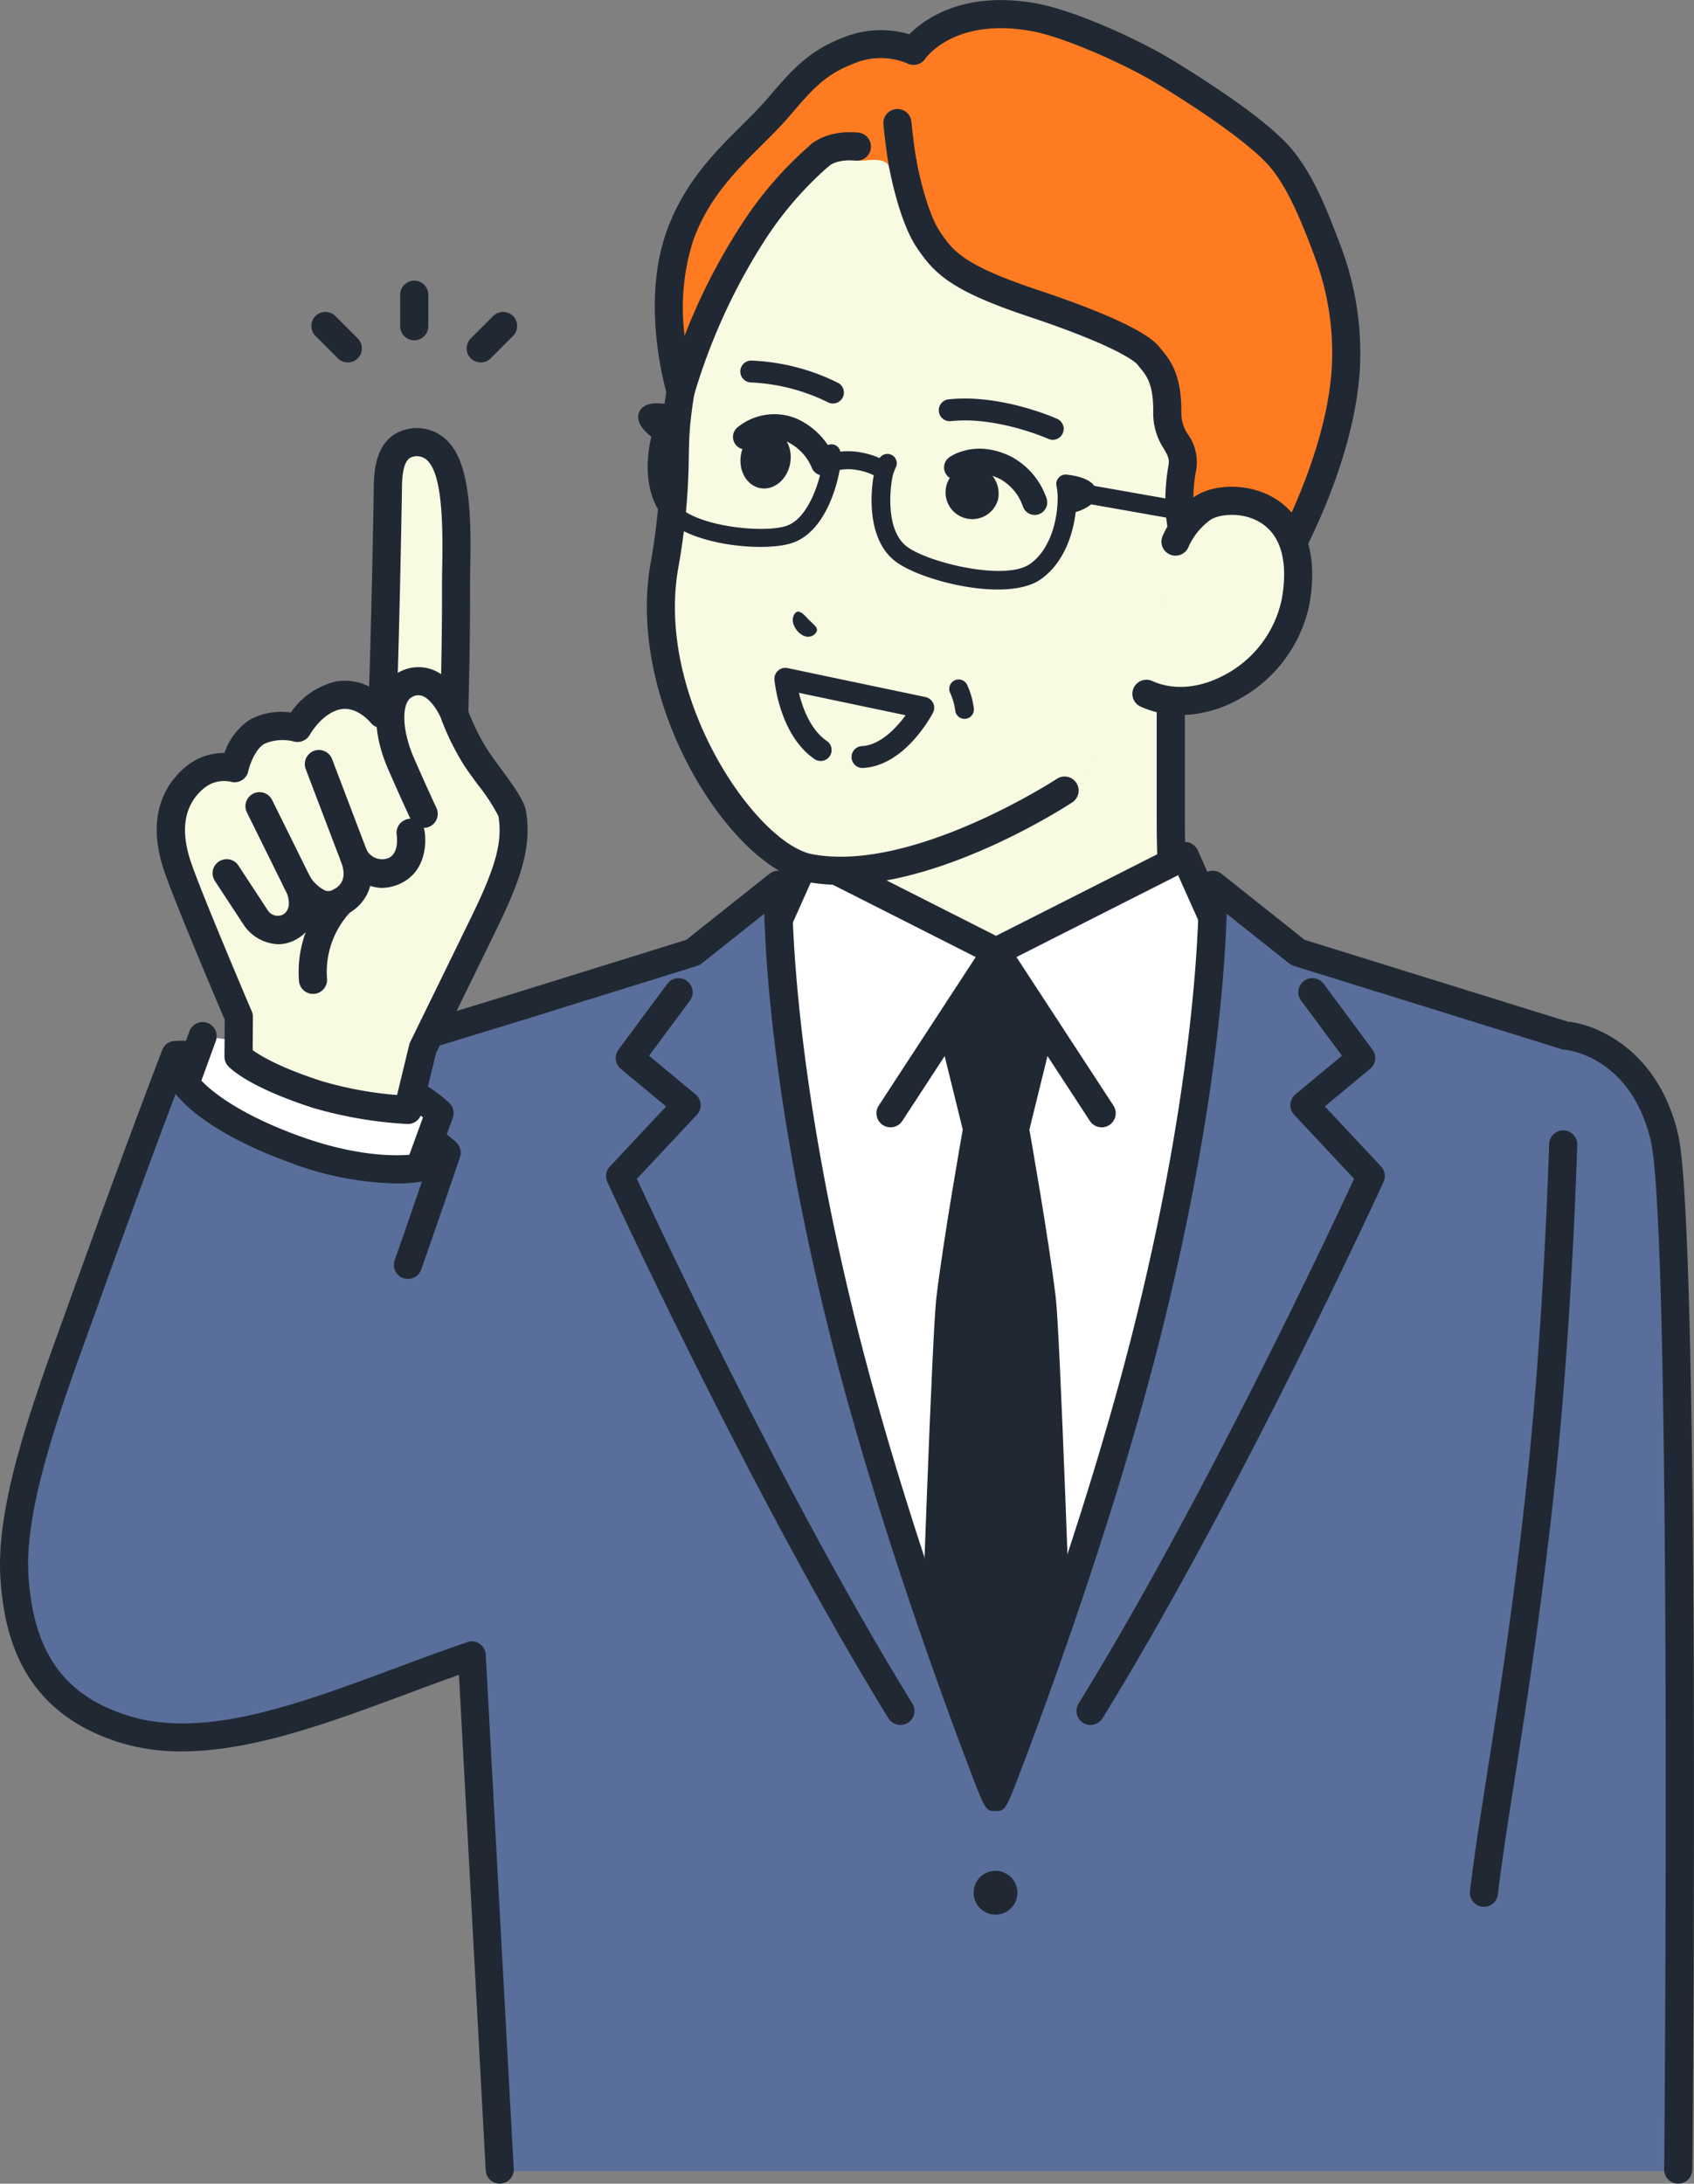 <svg xmlns="http://www.w3.org/2000/svg" width="232.166" height="299.17" viewBox="0 0 232.166 299.17">
  <rect x="0" y="0" width="232.166" height="299.17" fill="#808080" stroke="none"/>
  <g id="Group_205" data-name="Group 205" transform="translate(0 0)">
    <g id="Group_1583" data-name="Group 1583">
      <path id="Path_3336" data-name="Path 3336" d="M76.591,56.812a1.927,1.927,0,0,1-1.363-3.29L78.3,50.455a1.927,1.927,0,1,1,2.726,2.725l-3.067,3.069a1.924,1.924,0,0,1-1.363.564" transform="translate(-10.71 -7.156)" fill="#202933"/>
      <path id="Path_3337" data-name="Path 3337" d="M54.814,56.812a1.924,1.924,0,0,1-1.363-.564l-3.067-3.069a1.927,1.927,0,1,1,2.726-2.725l3.067,3.067a1.927,1.927,0,0,1-1.363,3.29" transform="translate(-7.146 -7.156)" fill="#202933"/>
      <path id="Path_3338" data-name="Path 3338" d="M65.959,53.062a1.927,1.927,0,0,1-1.927-1.927V46.817a1.927,1.927,0,1,1,3.855,0v4.318a1.927,1.927,0,0,1-1.927,1.927" transform="translate(-9.185 -6.439)" fill="#202933"/>
      <path id="Path_3339" data-name="Path 3339" d="M199.8,154.673c-15.863-5.964-19.369-11.222-22.113-14.311s-3.154-5.317-3.154-15.326V93.916L150.588,99.39l-23.946-5.474v31.12c0,10.009-.409,12.237-3.154,15.326s-6.25,8.346-22.113,14.311c-15.845,5.957,31.467,34.466,31.467,34.466h35.491s47.312-28.509,31.467-34.466" transform="translate(-14.076 -13.471)" fill="#f8fae2"/>
      <path id="Path_3340" data-name="Path 3340" d="M168.014,190.744a1.928,1.928,0,0,1-1-3.579c14.342-8.644,34.3-23.414,33.772-29.19-.028-.3-.1-1.112-1.989-1.821-14.968-5.628-19.3-10.679-22.169-14.021-.246-.285-.479-.558-.706-.814-3.283-3.7-3.64-6.63-3.64-16.606V96.01l-21.59,4.935a1.914,1.914,0,0,1-.859,0L128.248,96.01v28.7c0,9.976-.358,12.91-3.64,16.606-.228.256-.461.529-.706.814-2.868,3.342-7.2,8.393-22.169,14.021-1.887.709-1.962,1.517-1.99,1.821-.528,5.776,19.431,20.546,33.773,29.19a1.928,1.928,0,1,1-1.99,3.3c-6.113-3.684-36.561-22.58-35.622-32.843.147-1.605,1.042-3.789,4.471-5.078,14.043-5.281,17.989-9.88,20.6-12.923.261-.3.508-.592.75-.863,2.2-2.473,2.668-3.956,2.668-14.047V93.593a1.928,1.928,0,0,1,2.356-1.879l23.517,5.376,23.516-5.376a1.929,1.929,0,0,1,2.357,1.879v31.12c0,10.091.471,11.574,2.667,14.047.242.272.489.559.75.863,2.612,3.043,6.558,7.642,20.6,12.923,3.429,1.289,4.324,3.472,4.47,5.078.94,10.263-29.508,29.159-35.622,32.843a1.915,1.915,0,0,1-.993.277" transform="translate(-13.754 -13.149)" fill="#202933"/>
      <path id="Path_3341" data-name="Path 3341" d="M195.916,159.4l-13.478-12.345-4.53-10.136-25.884,13.1-25.885-13.1-4.53,10.136L108.13,159.4S128.941,279.6,152.023,279.6,195.916,159.4,195.916,159.4" transform="translate(-15.51 -19.64)" fill="#fff"/>
      <path id="Path_3342" data-name="Path 3342" d="M151.7,281.208c-10.7,0-21.321-20.126-32.464-61.529-8.018-29.792-13.277-59.973-13.329-60.275a1.925,1.925,0,0,1,.6-1.749l13.183-12.076,4.368-9.771a1.927,1.927,0,0,1,2.63-.934L151.7,147.53l25.014-12.656a1.927,1.927,0,0,1,2.63.934l4.367,9.771L196.9,157.654a1.925,1.925,0,0,1,.6,1.749c-.052.3-5.311,30.483-13.329,60.275-11.142,41.4-21.762,61.529-32.463,61.529M109.89,159.781c.993,5.54,5.935,32.392,13.075,58.918,13.738,51.034,23.9,58.654,28.736,58.654s15-7.622,28.741-58.676c7.139-26.525,12.077-53.357,13.069-58.9l-12.7-11.63a1.919,1.919,0,0,1-.457-.635l-3.705-8.29L152.57,151.41a1.927,1.927,0,0,1-1.74,0l-24.08-12.184-3.705,8.29a1.919,1.919,0,0,1-.457.635Z" transform="translate(-15.188 -19.317)" fill="#202933"/>
      <path id="Path_3343" data-name="Path 3343" d="M162.074,176.59l3.111-12.633-7.678-11.751-7.677,11.752,3.111,12.632s-2.689,15.137-3.62,23.065c-.558,4.753-1.94,43.491-2.958,73.757h22.288c-1.017-30.266-2.4-69-2.957-73.757-.932-7.927-3.62-23.065-3.62-23.065" transform="translate(-20.994 -21.833)" fill="#202933"/>
      <path id="Path_3344" data-name="Path 3344" d="M171.1,175.957a1.926,1.926,0,0,1-1.615-.874l-12.854-19.676-12.854,19.676a1.927,1.927,0,0,1-3.228-2.108l14.468-22.145a1.927,1.927,0,0,1,3.227,0l14.468,22.145a1.928,1.928,0,0,1-1.612,2.982" transform="translate(-20.115 -21.51)" fill="#202933"/>
      <path id="Path_3345" data-name="Path 3345" d="M218.754,162.2l-36.7-11.405-11.669-9.271s.66,22.969-9.086,61.617c-7.826,31.033-20.7,63.357-20.7,63.357s-12.875-32.324-20.7-63.357c-9.747-38.649-9.086-61.617-9.086-61.617l-11.669,9.271-24.974,7.761h0l-11.975,3.658s-4.467,1.167-6.132,2.374a18.906,18.906,0,0,0-7.372,11.468c-3.048,12.642-10.652,25.012-16.89,41.76-4.542,12.2-3.558,18.359,3.338,24.346s33.681,4.951,33.681,4.951l3.634,70.657H233.973s1.332-129.085-1.715-141.727c-3.155-13.089-13.5-13.843-13.5-13.843" transform="translate(-4.164 -20.3)" fill="#5a6e9b"/>
      <path id="Path_3346" data-name="Path 3346" d="M72.325,319.148a1.927,1.927,0,0,1-1.92-1.794L66.7,248.77c-6.614.14-26.747.081-33.149-5.475-7.666-6.654-8.682-13.582-3.88-26.474,2.633-7.07,5.444-13.23,8.163-19.186,3.718-8.145,6.93-15.179,8.658-22.353A20.833,20.833,0,0,1,54.6,162.705c1.864-1.353,5.972-2.469,6.777-2.679l11.9-3.636,24.62-7.651,11.386-9.047a1.928,1.928,0,0,1,3.126,1.564c-.006.228-.526,23.2,9.028,61.091,6.033,23.922,15.033,48.5,18.83,58.484,3.806-10.026,12.853-34.766,18.834-58.484,9.554-37.887,9.034-60.863,9.028-61.091a1.928,1.928,0,0,1,3.126-1.564l11.386,9.047,36.119,11.225c2.919.214,12.1,3.1,15.042,15.3,3.071,12.739,2.055,137.915,1.968,141.994a1.927,1.927,0,0,1-3.854-.082c.021-.994,1.093-128.751-1.861-141.008-2.76-11.45-11.38-12.338-11.779-12.373a1.924,1.924,0,0,1-.423-.081l-36.7-11.406a1.919,1.919,0,0,1-.627-.331l-8.575-6.813c-.237,8.189-1.638,28.483-9.112,58.122-4.061,16.1-9.492,32.534-13.335,43.483-2.175,6.2-4.081,11.332-5.3,14.549-2.565,6.781-2.565,6.781-3.938,6.781s-1.372,0-3.937-6.781c-1.216-3.216-3.122-8.351-5.3-14.549-3.843-10.949-9.275-27.382-13.335-43.483-7.474-29.639-8.876-49.933-9.112-58.122l-8.575,6.813a1.919,1.919,0,0,1-.627.331l-24.974,7.761-11.984,3.66a23.52,23.52,0,0,0-5.562,2.091,17.135,17.135,0,0,0-6.631,10.36c-1.817,7.534-5.257,15.071-8.9,23.051-2.691,5.895-5.473,11.99-8.058,18.93-4.217,11.323-3.538,16.722,2.795,22.217,5.181,4.5,25.1,4.761,32.343,4.481a1.921,1.921,0,0,1,2,1.794l3.833,70.431a1.928,1.928,0,0,1-1.79,2.056c-.045,0-.09,0-.134,0" transform="translate(-3.837 -19.978)" fill="#202933"/>
      <path id="Path_3347" data-name="Path 3347" d="M137.317,258.771a1.926,1.926,0,0,1-1.642-.916c-18.711-30.319-38.326-73.052-38.522-73.48a1.928,1.928,0,0,1,.346-2.119l7.7-8.226-6.207-5.152a1.926,1.926,0,0,1-.316-2.631l6.686-9.01a1.927,1.927,0,0,1,3.1,2.3l-5.6,7.545,6.376,5.293a1.927,1.927,0,0,1,.176,2.8l-8.213,8.772c3.283,7.072,20.9,44.581,37.755,71.888a1.928,1.928,0,0,1-1.639,2.94" transform="translate(-13.911 -22.443)" fill="#202933"/>
      <path id="Path_3348" data-name="Path 3348" d="M174.171,258.771a1.928,1.928,0,0,1-1.639-2.94c16.852-27.307,34.472-64.817,37.755-71.888l-8.213-8.772a1.926,1.926,0,0,1,.176-2.8l6.376-5.294-5.6-7.545a1.927,1.927,0,0,1,3.095-2.3l6.687,9.01a1.927,1.927,0,0,1-.317,2.631l-6.206,5.152,7.7,8.226a1.927,1.927,0,0,1,.345,2.119c-.2.427-19.811,43.161-38.521,73.48a1.928,1.928,0,0,1-1.642.916" transform="translate(-24.707 -22.443)" fill="#202933"/>
      <path id="Path_3349" data-name="Path 3349" d="M155.783,302.237a3,3,0,1,0,3-3,3,3,0,0,0-3,3" transform="translate(-22.346 -42.923)" fill="#202933"/>
      <path id="Path_3350" data-name="Path 3350" d="M237.116,287.175a1.986,1.986,0,0,1-.224-.013,1.927,1.927,0,0,1-1.693-2.136c.523-4.513,1.359-9.828,2.326-15.983,1.571-9.994,3.526-22.434,5.289-38.471,1.926-17.525,2.822-35.727,3.234-47.912a1.927,1.927,0,1,1,3.852.131c-.414,12.25-1.315,30.557-3.255,48.2-1.773,16.126-3.735,28.613-5.313,38.648-.96,6.113-1.79,11.394-2.305,15.828a1.927,1.927,0,0,1-1.912,1.705" transform="translate(-33.735 -25.934)" fill="#202933"/>
      <path id="Path_3351" data-name="Path 3351" d="M161.137,11.028c-9.683-1.836-21.954-2.1-30.3,4.051C113.222,28.07,108.49,51.385,107.792,60.057c-.331,4.207.166,9.036-1.564,18.849-3.386,19.2,11.316,39.833,19.93,41.442,14.621,2.732,34.908-10.616,34.908-10.616l18.289-19.243,2.236-12.676s1.426-8.088,2.863-16.674c2.132-12.745,3.82-44.964-23.317-50.111" transform="translate(-15.166 -1.417)" fill="#f8fae2"/>
      <path id="Path_3352" data-name="Path 3352" d="M130.036,122.319a24.806,24.806,0,0,1-4.552-.4c-10.373-1.938-24.9-24.249-21.475-43.671a86.787,86.787,0,0,0,1.384-14.717c.03-1.388.059-2.7.158-3.95.253-3.138,3.063-31.069,23.825-46.378,9.295-6.852,22.422-6.172,31.8-4.393,31.008,5.882,26.147,44.617,24.858,52.323-1.421,8.5-2.851,16.61-2.865,16.69L180.934,90.5a1.927,1.927,0,1,1-3.8-.67l2.236-12.676c.014-.081,1.441-8.178,2.859-16.657,1.185-7.084,5.706-42.687-21.775-47.9-7.059-1.339-20.187-2.637-28.793,3.709-15.747,11.612-21.408,32.858-22.271,43.582-.089,1.138-.116,2.338-.146,3.728a90.124,90.124,0,0,1-1.442,15.3c-3.155,17.89,10.735,37.782,18.386,39.212,13.683,2.557,33.3-10.2,33.5-10.331a1.927,1.927,0,0,1,2.118,3.221c-.773.508-17.361,11.3-31.77,11.3" transform="translate(-14.846 -1.092)" fill="#202933"/>
      <path id="Path_3353" data-name="Path 3353" d="M137.192,23.088a94.227,94.227,0,0,0,5.442,10.133c2.057,3.015,3.93,5.178,14.165,8.592,11.438,3.817,15.148,6.194,15.979,7.283,1,1.312,2.63,2.624,2.553,7.821-.056,3.652,2.607,4.407,2.071,7.438-1.084,6.148.313,9.722.313,9.722L184,77.348l6.132,1.8s9.487-16.363,9.67-28.461a42.727,42.727,0,0,0-2.353-15.568c-1.926-5.166-3.849-10.01-6.655-13.278-2.865-3.333-9.9-8.1-15.992-11.785-4.337-2.625-12.938-6.53-17.873-7.4C145.069.566,140.566,7.285,140.566,7.285a11.355,11.355,0,0,0-8.874-.062c-4.5,1.743-6.373,3.986-9.675,7.829-4.131,4.808-10.434,9.133-13.469,17.563-3.464,9.618.093,21.266.093,21.266a83.541,83.541,0,0,1,9.875-21.629,49.278,49.278,0,0,1,9.2-10.658,30.827,30.827,0,0,0,5.014.738c1.159.043,1.753-.173,2.944-.075,1.3.107,1.513.831,1.513.831" transform="translate(-15.353 -0.323)" fill="#ff7b22"/>
      <path id="Path_3354" data-name="Path 3354" d="M144,26.849a1.927,1.927,0,0,1-1.889-1.557c-.016-.083-.4-2.069-.761-5.746a1.927,1.927,0,1,1,3.836-.375c.34,3.469.7,5.364.708,5.383a1.928,1.928,0,0,1-1.523,2.26,1.956,1.956,0,0,1-.371.036" transform="translate(-20.274 -2.5)" fill="#202933"/>
      <path id="Path_3355" data-name="Path 3355" d="M130.847,26.266a1.939,1.939,0,0,1-1.336-3.337c.221-.217,2.282-2.109,6.589-1.734a1.927,1.927,0,1,1-.336,3.84c-2.5-.219-3.558.653-3.6.69a1.869,1.869,0,0,1-1.317.541" transform="translate(-18.493 -3.033)" fill="#202933"/>
      <path id="Path_3356" data-name="Path 3356" d="M189.813,80.754a1.944,1.944,0,0,1-.543-.078l-6.132-1.8a1.92,1.92,0,0,1-.346-.139l-6.29-3.271a1.934,1.934,0,0,1-.906-1.009c-.065-.166-1.579-4.153-.415-10.758.143-.812-.082-1.244-.651-2.228a8.811,8.811,0,0,1-1.45-4.9c.059-3.9-.9-5.076-1.753-6.116-.142-.174-.279-.342-.407-.51-.068-.087-1.821-2.206-15.056-6.622-10.6-3.536-12.793-5.885-15.146-9.334-2.525-3.7-3.806-10.925-3.859-11.231a1.927,1.927,0,0,1,3.8-.663c.325,1.857,1.541,7.223,3.245,9.721s3.05,4.47,13.182,7.851c9.655,3.221,15.342,5.893,16.9,7.943.1.134.212.267.325.407,1.076,1.317,2.7,3.306,2.621,8.612a5.068,5.068,0,0,0,.934,2.917,6.559,6.559,0,0,1,1.109,4.826,20.065,20.065,0,0,0,.033,8.057l5.395,2.805,4.492,1.32c2.1-3.8,8.05-15.413,8.662-26.291a37.3,37.3,0,0,0-2.235-14.787c-1.854-4.977-3.733-9.692-6.312-12.694-2.233-2.6-8.038-6.858-15.528-11.393-4.005-2.425-12.49-6.319-17.209-7.151-10.506-1.852-14.392,3.746-14.43,3.8a1.928,1.928,0,0,1-2.5.634,9.444,9.444,0,0,0-7.282.029c-3.972,1.539-5.568,3.4-8.746,7.1l-.163.189c-1.141,1.328-2.4,2.581-3.734,3.907-3.588,3.568-7.3,7.259-9.384,13.053a30.289,30.289,0,0,0-1.179,13.047,82.57,82.57,0,0,1,7.725-15.125,50.964,50.964,0,0,1,9.612-11.1,1.927,1.927,0,0,1,2.4,3.016,48.107,48.107,0,0,0-8.8,10.211,82.327,82.327,0,0,0-9.623,21.067,1.927,1.927,0,0,1-3.7.064c-.153-.5-3.7-12.377-.064-22.481,2.38-6.61,6.584-10.792,10.293-14.481,1.278-1.271,2.485-2.472,3.528-3.686l.162-.188c3.254-3.789,5.4-6.292,10.277-8.181a13.757,13.757,0,0,1,9-.418c2.071-2.092,7.4-5.991,17.276-4.249,5.433.958,14.257,5.058,18.537,7.65,4.664,2.824,13,8.161,16.454,12.178,3,3.489,4.943,8.341,7,13.861a41.229,41.229,0,0,1,2.471,16.35c-.8,14.147-9.574,28.738-9.946,29.353a1.928,1.928,0,0,1-1.647.927" transform="translate(-15.029 0)" fill="#202933"/>
      <path id="Path_3357" data-name="Path 3357" d="M191.078,81.148a11.061,11.061,0,0,0-3.664,4.542l-3.98,20.855c8.06,3.67,18.821-3.428,20.442-12.62,2.546-14.439-9.431-15.166-12.8-12.778" transform="translate(-26.312 -11.49)" fill="#f8fae2"/>
      <path id="Path_3358" data-name="Path 3358" d="M187.763,109.129a13.1,13.1,0,0,1-5.451-1.152,1.927,1.927,0,1,1,1.6-3.508c2.837,1.292,6.387,1.02,9.74-.744a15.288,15.288,0,0,0,8.005-10.456c.9-5.1-.085-8.714-2.845-10.46-2.608-1.651-5.9-1.146-6.939-.411a9.194,9.194,0,0,0-2.98,3.66,1.927,1.927,0,1,1-3.6-1.379,13.066,13.066,0,0,1,4.349-5.425c2.439-1.731,7.428-2.108,11.23.3,2.392,1.513,6.166,5.394,4.58,14.386a19.215,19.215,0,0,1-10.006,13.2,16.558,16.558,0,0,1-7.681,1.993" transform="translate(-25.989 -11.167)" fill="#202933"/>
      <path id="Path_3359" data-name="Path 3359" d="M153.974,114.07a1.286,1.286,0,0,1-1.275-1.134,8.4,8.4,0,0,0-.684-2.411,1.285,1.285,0,0,1,2.283-1.179,10.861,10.861,0,0,1,.953,3.289,1.286,1.286,0,0,1-1.126,1.427,1.315,1.315,0,0,1-.152.009" transform="translate(-21.785 -15.585)" fill="#202933"/>
      <path id="Path_3360" data-name="Path 3360" d="M102.128,66.115a1.791,1.791,0,0,1,.8-1.2c1.082-.7,3-.326,3.77-.132a1.238,1.238,0,0,1,.754,1.85,9.9,9.9,0,0,0-.921,2.247,1.191,1.191,0,0,1-.047.161c-.73,2.577-1.084,6.331.611,8.96,2.173,3.368,12.307,4.411,15.433,3.262,3.366-1.238,4.8-7.536,4.856-8.793a9.995,9.995,0,0,0-.016-1.017,1.235,1.235,0,0,1,2.444-.327,9.581,9.581,0,0,1,2.773.1,10.97,10.97,0,0,1,2.613.789,1.282,1.282,0,0,1,2.232,1.248,9.6,9.6,0,0,0-.372.933c-.26.8-1.353,7.384,1.806,9.886,2.783,2.2,13.511,4.844,16.936,2.439,2.627-1.844,3.594-5.449,3.768-8.1a1.307,1.307,0,0,1,.011-.184,9.173,9.173,0,0,0-.134-2.392,1.285,1.285,0,0,1,1.391-1.568c1.07.116,2.98.465,3.753,1.494.011.015.017.033.028.047l14.524,2.561a1.285,1.285,0,1,1-.446,2.531l-14.5-2.558a6.163,6.163,0,0,1-2.125,1.053c-.365,3.209-1.711,7.055-4.789,9.216-2.319,1.627-6.5,1.671-10.517.962-3.962-.7-7.771-2.128-9.491-3.49-3.762-2.98-3.347-9.163-2.878-11.729a8.352,8.352,0,0,0-2.234-.709,6.854,6.854,0,0,0-2.434-.018c-.458,2.6-2.141,8.4-6.339,9.946-1.959.721-5.771.812-9.474.159-3.756-.663-7.4-2.091-8.894-4.4-1.966-3.048-1.857-7.117-1.11-10.242-1.341-1.084-1.938-2.087-1.779-2.989" transform="translate(-14.646 -9.253)" fill="#202933"/>
      <path id="Path_3361" data-name="Path 3361" d="M165.841,69.4a1.492,1.492,0,0,1-.612-.131c-.069-.032-6.984-3.089-13.3-2.434a1.5,1.5,0,1,1-.308-2.982c7.128-.738,14.522,2.541,14.834,2.681a1.5,1.5,0,0,1-.617,2.866" transform="translate(-21.556 -9.144)" fill="#202933"/>
      <path id="Path_3362" data-name="Path 3362" d="M131.148,63.555a1.5,1.5,0,0,1-.677-.162,26.47,26.47,0,0,0-10.526-2.72,1.5,1.5,0,0,1,.009-3h.009a29.274,29.274,0,0,1,11.864,3.043,1.5,1.5,0,0,1-.678,2.837" transform="translate(-16.991 -8.273)" fill="#202933"/>
      <path id="Path_3363" data-name="Path 3363" d="M163.481,80.844a1.713,1.713,0,0,1-1.608-1.123,6.825,6.825,0,0,0-3.075-3.76c-3.054-1.552-4.961-.278-5.042-.224a1.727,1.727,0,0,1-2.377-.4,1.7,1.7,0,0,1,.351-2.362c.145-.108,3.6-2.619,8.62-.069a10.237,10.237,0,0,1,4.739,5.634,1.715,1.715,0,0,1-1.609,2.3" transform="translate(-21.667 -10.294)" fill="#202933"/>
      <path id="Path_3364" data-name="Path 3364" d="M129.673,74.657a1.716,1.716,0,0,1-1.55-.981A6.918,6.918,0,0,0,124.653,70a4.713,4.713,0,0,0-4.655.758,1.714,1.714,0,1,1-1.948-2.82,7.983,7.983,0,0,1,7.913-1.1,10.211,10.211,0,0,1,5.257,5.371,1.713,1.713,0,0,1-1.547,2.446" transform="translate(-16.827 -9.503)" fill="#202933"/>
      <path id="Path_3365" data-name="Path 3365" d="M158.459,79.175a3.663,3.663,0,1,1-2.879-4.639,3.873,3.873,0,0,1,2.879,4.639" transform="translate(-21.691 -10.684)" fill="#202933"/>
      <path id="Path_3366" data-name="Path 3366" d="M125.292,73.321c-.391,2.212-2.218,3.741-4.081,3.412s-3.058-2.389-2.667-4.6,2.217-3.741,4.081-3.413,3.058,2.389,2.667,4.6" transform="translate(-16.993 -9.851)" fill="#202933"/>
      <path id="Path_3367" data-name="Path 3367" d="M136.022,120.54a1.5,1.5,0,0,1-.084-3c2.432-.138,4.623-2.4,5.951-4.224l-14.62-3.07c.484,2.016,1.549,5.009,3.786,6.569a1.5,1.5,0,1,1-1.714,2.459c-4.708-3.281-5.4-10.513-5.427-10.819a1.5,1.5,0,0,1,1.8-1.6l18.9,3.968a1.5,1.5,0,0,1,1.023,2.157c-.153.295-3.808,7.227-9.527,7.551l-.087,0" transform="translate(-17.774 -15.324)" fill="#202933"/>
      <path id="Path_3368" data-name="Path 3368" d="M130.163,100.4c.042-.472-.426-.77-1.13-1.468-.67-.737-1.114-1.166-1.543-1.1s-1.242,1.292.092,2.767c1.409,1.388,2.537.287,2.58-.2" transform="translate(-18.195 -14.033)" fill="#202933"/>
      <path id="Path_3369" data-name="Path 3369" d="M61.537,182.121s-4.351-4.489-17.408-9.241-19.774-4.141-19.774-4.141-4.594,11.881-12.638,34.231c-4.53,12.583-10.143,27.138-9.4,37.5.666,9.327,4.062,17.152,14.872,20.587,13.681,4.348,31.051-4.352,47.793-10.043L56.228,197.5c2.938-8.329,5.309-15.376,5.309-15.376" transform="translate(-0.323 -24.2)" fill="#5a6e9b"/>
      <path id="Path_3370" data-name="Path 3370" d="M24.915,263.824a28.337,28.337,0,0,1-8.635-1.255C2.873,258.308.608,247.809.07,240.282c-.717-10.031,4.2-23.6,8.531-35.578l.979-2.711c7.96-22.114,12.609-34.154,12.656-34.273a1.926,1.926,0,0,1,1.622-1.224c.293-.027,7.3-.594,20.607,4.249s17.943,9.515,18.133,9.712a1.926,1.926,0,0,1,.442,1.956c-.024.07-2.409,7.156-5.318,15.4a1.927,1.927,0,1,1-3.635-1.282c2.189-6.206,4.081-11.749,4.887-14.125-1.783-1.406-6.521-4.653-15.827-8.041-9.39-3.418-15.4-3.973-17.783-4.04C24,173.894,19.715,185.217,13.208,203.3l-.982,2.716c-4.2,11.614-8.97,24.778-8.312,33.993.737,10.322,4.912,16.147,13.533,18.887,10.42,3.312,23.26-1.46,36.854-6.514,3.193-1.187,6.494-2.415,9.735-3.516a1.928,1.928,0,0,1,1.241,3.65c-3.19,1.084-6.465,2.3-9.633,3.479-10.4,3.865-21.063,7.83-30.73,7.83" transform="translate(0 -23.878)" fill="#202933"/>
      <path id="Path_3371" data-name="Path 3371" d="M48.643,167.964l-16.619-2.233-2.355,6.47s2.873,4.629,14.922,9.014c10.748,3.912,17.178,2.534,17.178,2.534l2.72-7.475s-3.669-3.906-15.847-8.309" transform="translate(-4.256 -23.773)" fill="#fff"/>
      <path id="Path_3372" data-name="Path 3372" d="M58.3,185.589A43.343,43.343,0,0,1,43.609,182.7c-12.321-4.484-15.571-9.277-15.9-9.809a1.927,1.927,0,0,1-.173-1.675l2.355-6.469a1.927,1.927,0,0,1,3.622,1.318l-1.98,5.437c1.261,1.325,4.931,4.5,13.394,7.577,7.641,2.78,12.99,2.754,15.11,2.581l1.864-5.12c-1.645-1.272-5.843-4.054-14.236-7.09a1.927,1.927,0,1,1,1.311-3.624c12.468,4.508,16.434,8.629,16.6,8.8a1.929,1.929,0,0,1,.406,1.979l-2.721,7.476a1.928,1.928,0,0,1-1.406,1.225,18.473,18.473,0,0,1-3.55.278" transform="translate(-3.933 -23.45)" fill="#202933"/>
      <path id="Path_3373" data-name="Path 3373" d="M66.2,107.956c-.081,1.046.254-8.142.222-17.378-.017-4.861.666-14.91-2.254-18.359a3.957,3.957,0,0,0-4.631-1.21c-1.3.535-2.411,1.931-2.453,5.643-.028,2.522-.53,29.256-.853,31.3,0,0-2.53-3.229-6.02-2.531s-5.52,4.441-5.52,4.441-3.262-.861-5.578.552-3.051,4.969-3.051,4.969a6.258,6.258,0,0,0-5.578,1.386c-2.794,2.419-4.13,6.207-2.322,11.811,1.317,4.08,8.489,20.878,8.489,20.878l-.038,5.437s2.086,2.366,10.747,5.174a55.836,55.836,0,0,0,12.464,2.13l2.05-8.459s7.034-14.36,8.633-17.67c3.007-6.222,4.321-10.25,3.623-14.437-.28-1.681-3.911-5.871-5.234-8.089a29.658,29.658,0,0,1-2.7-5.591" transform="translate(-3.921 -10.141)" fill="#f8fae2"/>
      <path id="Path_3374" data-name="Path 3374" d="M59.5,163.809l-.09,0a57.173,57.173,0,0,1-12.969-2.223c-8.906-2.887-11.349-5.449-11.6-5.731a1.929,1.929,0,0,1-.481-1.288l.034-5.037c-1.088-2.554-7.158-16.848-8.393-20.673-2.367-7.336.267-11.586,2.894-13.861a8.242,8.242,0,0,1,5.464-2.021,8.989,8.989,0,0,1,3.424-4.523,9.076,9.076,0,0,1,5.669-1.019,10.509,10.509,0,0,1,6.053-4.218,7.229,7.229,0,0,1,4.679.664c.274-7.465.608-24.337.645-27.569.045-3.991,1.238-6.412,3.646-7.4a5.9,5.9,0,0,1,6.836,1.747c2.947,3.483,2.824,11.371,2.734,17.131-.014.911-.027,1.747-.024,2.467.021,6.276-.126,12.56-.2,15.58-.015.642-.027,1.137-.034,1.454a30.431,30.431,0,0,0,2.433,4.953c.433.725,1.183,1.744,1.977,2.823,2.021,2.745,3.266,4.515,3.5,5.938.8,4.822-.78,9.368-3.789,15.593-1.492,3.087-7.712,15.785-8.546,17.489l-2,8.255a1.927,1.927,0,0,1-1.872,1.474M38.225,153.693c.99.72,3.651,2.358,9.408,4.225a50.76,50.76,0,0,0,10.381,1.923l1.665-6.873a1.9,1.9,0,0,1,.142-.394s7.031-14.352,8.629-17.66c3.153-6.524,4.025-9.876,3.458-13.283a25.441,25.441,0,0,0-2.805-4.285c-.851-1.156-1.656-2.248-2.184-3.133a34.766,34.766,0,0,1-2.679-5.434,2.166,2.166,0,0,1-.133-.364c-.04-.116-.062-.183-.066-.2l.019-.006a5.151,5.151,0,0,1-.083-.711l-.021,0c0-.039.008-.08.014-.118-.021-.48-.008-1.028.007-1.639.07-3,.218-9.252.2-15.476,0-.741.01-1.6.025-2.54.071-4.564.19-12.2-1.822-14.58a2.07,2.07,0,0,0-2.427-.674c-1.009.415-1.242,2.341-1.259,3.883-.016,1.443-.511,29.261-.877,31.582a1.927,1.927,0,0,1-3.42.889c-.012-.013-1.867-2.28-4.125-1.83-2.538.508-4.191,3.448-4.207,3.478a1.942,1.942,0,0,1-2.183.938,6.178,6.178,0,0,0-4.082.332c-1.289.785-2.016,3-2.17,3.721a1.934,1.934,0,0,1-2.442,1.448,4.341,4.341,0,0,0-3.759,1c-2.541,2.2-3.13,5.485-1.75,9.762,1.275,3.95,8.356,20.545,8.427,20.712a1.918,1.918,0,0,1,.155.77Z" transform="translate(-3.598 -9.819)" fill="#202933"/>
      <path id="Path_3375" data-name="Path 3375" d="M43,147.537a5.981,5.981,0,0,1-4.673-2.588l-3.962-6.038A1.928,1.928,0,1,1,37.59,136.8l3.934,6a1.632,1.632,0,0,0,2.155.666c1.3-.775.641-2.606.536-2.875l-5.491-11.107a1.927,1.927,0,1,1,3.455-1.709L47.7,138.935c.015.03.029.061.043.092.767,1.786,1.321,5.7-2.084,7.739a5.125,5.125,0,0,1-2.657.771" transform="translate(-4.884 -18.173)" fill="#202933"/>
      <path id="Path_3376" data-name="Path 3376" d="M51.465,143.134A5.163,5.163,0,0,1,50,142.92c-2.76-.814-4.355-3.68-4.528-4a1.928,1.928,0,0,1,3.4-1.819,4.89,4.89,0,0,0,2.226,2.129,1.421,1.421,0,0,0,1.173-.185c1.331-.741,1.648-2.026.942-3.819-.287-.731-4.637-12.165-4.822-12.651A1.927,1.927,0,0,1,52,121.2c.045.119,4.527,11.9,4.806,12.612,1.417,3.6.4,6.9-2.655,8.6a5.487,5.487,0,0,1-2.683.726" transform="translate(-6.49 -17.207)" fill="#202933"/>
      <path id="Path_3377" data-name="Path 3377" d="M60.1,140.438a6.672,6.672,0,0,1-5.441-3.374,1.928,1.928,0,0,1,3.334-1.936,2.4,2.4,0,0,0,3.107,1.19c1.442-.693,1.078-3.074,1.075-3.1a1.927,1.927,0,0,1,3.8-.652c.341,1.948.05,5.662-3.205,7.225a6.125,6.125,0,0,1-2.668.645" transform="translate(-7.802 -18.788)" fill="#202933"/>
      <path id="Path_3378" data-name="Path 3378" d="M49.749,156.532a1.929,1.929,0,0,1-1.922-1.807,15.939,15.939,0,0,1,4.443-12.262,1.927,1.927,0,0,1,2.612,2.834,12.055,12.055,0,0,0-3.207,9.187,1.928,1.928,0,0,1-1.8,2.045c-.041,0-.082,0-.123,0" transform="translate(-6.855 -20.362)" fill="#202933"/>
      <path id="Path_3379" data-name="Path 3379" d="M66.7,128.737a1.928,1.928,0,0,1-1.74-1.1c-.042-.085-1.021-2.137-3.1-6.883-2.623-5.976-2.07-11.443,1.343-13.293a5.523,5.523,0,0,1,4.63-.431c3.142,1.147,4.713,4.953,4.882,5.383a1.927,1.927,0,1,1-3.587,1.408c-.269-.671-1.331-2.707-2.622-3.173a1.659,1.659,0,0,0-1.466.2c-1.294.7-1.463,4.226.35,8.356,2.051,4.676,3.04,6.747,3.05,6.768a1.928,1.928,0,0,1-1.737,2.76" transform="translate(-8.636 -15.307)" fill="#202933"/>
    </g>
  </g>
</svg>
